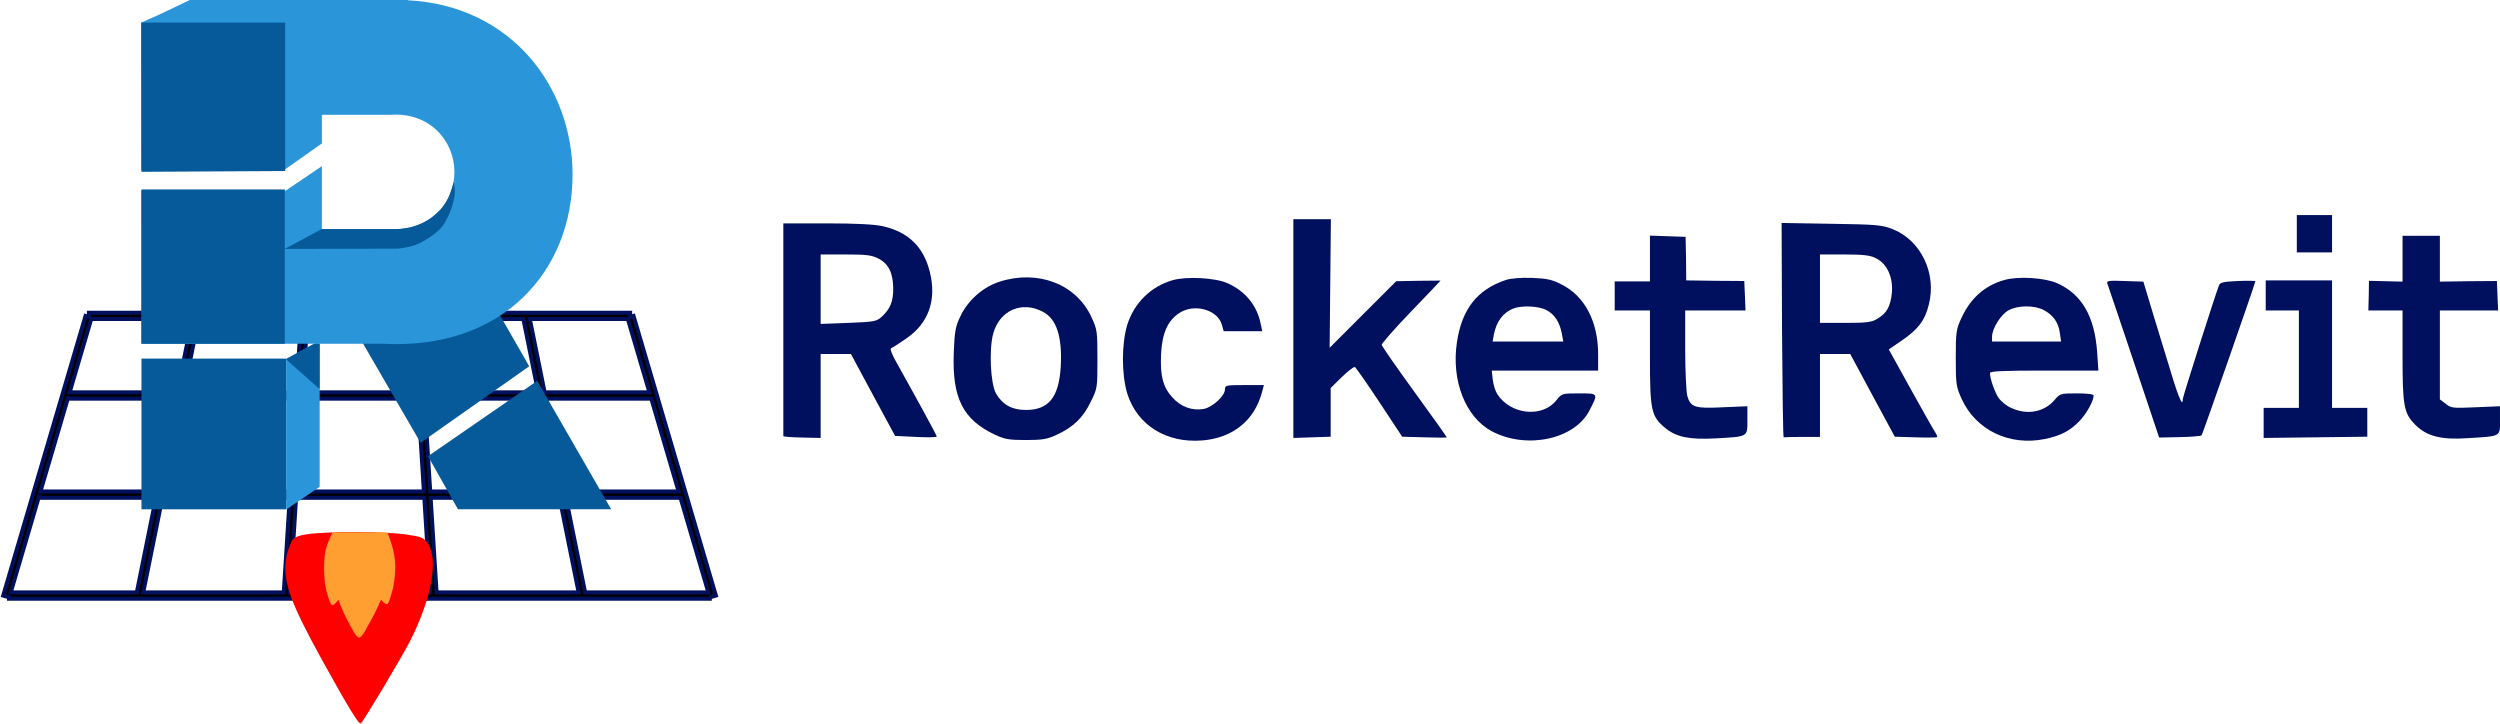<svg width="3150" height="912" viewBox="0 0 3150 912" fill="none" xmlns="http://www.w3.org/2000/svg">
<path d="M2893.98 294.511V318.021H2916.19H2938.39V294.511V271H2916.19H2893.98V294.511Z" fill="#00105E"/>
<path d="M1629.63 413.893V551.822L1653.14 551.039L1676.65 550.255V519.43V488.866L1690.75 475.021C1698.59 467.445 1705.91 461.698 1707.21 462.481C1708.52 463.265 1722.62 483.38 1738.3 507.152L1766.77 550.255L1794.99 551.039C1810.4 551.561 1822.94 551.561 1822.94 551.039C1822.94 550.516 1804.65 524.654 1782.19 493.829C1759.72 463.004 1741.17 436.097 1740.91 434.53C1740.91 432.701 1757.37 413.893 1778.01 392.472C1798.38 371.312 1815.1 353.81 1815.1 353.548C1815.1 353.548 1802.56 353.548 1787.15 353.81L1759.2 354.332L1717.4 396.129L1675.34 438.187L1676.13 357.206L1676.91 276.224H1653.14H1629.63V413.893Z" fill="#00105E"/>
<path d="M987 414.676C987 487.821 987 548.688 987 549.471C987 550.255 997.449 551.039 1010.51 551.3L1034.02 551.822V498.792V446.024H1053.09H1072.16L1099.85 497.486L1127.8 549.21L1153.93 550.516C1168.56 551.3 1180.31 551.039 1180.31 549.994C1180.31 548.426 1153.14 498.792 1130.15 457.779C1123.62 446.546 1121.01 439.232 1122.84 438.709C1124.41 438.187 1133.03 432.701 1141.65 426.693C1170.12 407.362 1180.57 377.843 1171.43 342.054C1163.59 310.968 1144.52 292.42 1112.65 285.106C1102.99 282.755 1079.48 281.449 1042.64 281.449H987V414.676ZM1106.9 325.858C1119.44 332.127 1125.45 344.144 1125.45 363.736C1125.45 379.933 1121.79 389.076 1111.08 399.002C1104.55 405.011 1101.94 405.533 1069.03 406.839L1034.02 408.146V364.259V320.633H1065.37C1091.49 320.633 1098.55 321.417 1106.9 325.858Z" fill="#00105E"/>
<path d="M2245.35 416.504C2245.87 490.954 2246.65 551.56 2247.44 551.037C2248.22 550.776 2258.67 550.515 2270.95 550.515H2293.15V498.269V446.023H2312.22H2331.29L2359.24 498.008L2387.46 550.254L2413.58 551.037C2428.21 551.56 2440.22 551.299 2440.75 550.776C2441.27 550.254 2440.22 547.38 2438.13 544.245C2436.04 541.372 2422.2 516.555 2407.05 489.387L2379.88 440.276L2395.82 429.304C2416.71 415.198 2425.33 403.965 2430.3 383.85C2440.49 344.665 2420.37 302.869 2384.84 288.762C2371.52 283.537 2364.99 282.754 2307.52 281.97L2244.82 280.925L2245.35 416.504ZM2363.68 325.334C2377.53 332.126 2385.37 349.106 2383.8 368.437C2382.23 385.679 2377.53 394.56 2365.51 401.614C2358.46 406.055 2352.19 406.838 2325.28 406.838H2293.15V363.735V320.632H2323.98C2347.75 320.632 2356.63 321.677 2363.68 325.334Z" fill="#00105E"/>
<path d="M2078.94 325.857V354.592H2056.74H2034.53V372.878V391.164H2056.74H2078.94V450.464C2078.94 517.861 2080.51 524.653 2098.54 539.543C2112.38 550.776 2128.84 554.172 2162.28 552.344C2202.77 549.993 2201.72 550.776 2201.72 529.617V511.853L2170.9 513.159C2135.37 514.988 2130.14 513.159 2125.96 498.791C2124.66 493.567 2123.35 467.183 2123.35 440.015V391.164H2161.23H2199.37L2198.59 372.617L2197.8 354.07L2161.23 353.809L2124.66 353.286L2124.4 325.857L2123.87 298.428L2101.41 297.644L2078.94 296.86V325.857Z" fill="#00105E"/>
<path d="M3027.21 326.12V354.855L3006.05 354.333L2984.89 353.81L2984.63 372.357L2984.11 391.166H3005.79H3027.21V447.592C3027.21 511.854 3028.78 520.736 3043.41 535.365C3057.77 549.733 3076.06 554.435 3109.5 552.084C3151.82 549.472 3149.99 550.517 3149.99 529.618V511.854L3119.42 513.161C3090.43 514.467 3088.08 514.206 3081.55 508.72L3074.23 503.234V447.069V391.166H3110.8H3147.64L3146.85 372.619L3146.07 354.071L3110.28 354.333L3074.23 354.855V325.858V297.123H3050.72H3027.21V326.12Z" fill="#00105E"/>
<path d="M1259.73 354.854C1238.83 361.384 1219.76 378.103 1210.09 398.479C1203.82 411.541 1202.78 417.288 1201.73 444.978C1199.64 501.665 1213.49 528.833 1253.46 547.642C1265.73 553.389 1271.22 554.434 1292.64 554.434C1313.8 554.434 1319.55 553.389 1331.82 547.642C1352.46 537.976 1364.48 526.482 1374.14 506.628C1382.76 489.387 1382.76 488.604 1382.76 452.554C1382.76 417.549 1382.5 415.198 1375.19 399.524C1356.12 357.988 1307.79 339.441 1259.73 354.854ZM1313.8 392.732C1331.3 401.614 1338.62 424.341 1336.53 461.958C1334.18 500.62 1321.38 516.555 1292.64 516.555C1275.14 516.555 1263.38 510.024 1255.02 495.918C1247.97 483.64 1245.88 439.753 1251.63 419.639C1259.99 390.903 1287.42 378.887 1313.8 392.732Z" fill="#00105E"/>
<path d="M1477.59 353.025C1450.16 360.862 1429 381.761 1420.38 409.19C1413.07 433.223 1413.07 472.146 1420.38 495.918C1432.92 535.887 1469.75 558.614 1514.95 554.957C1553.09 551.822 1580.25 530.14 1589.92 494.874L1592.53 485.208H1567.98C1544.73 485.208 1543.42 485.469 1543.42 490.694C1543.42 498.792 1527.75 513.16 1516.78 515.25C1502.41 517.862 1487.78 512.637 1477.33 500.882C1465.31 487.82 1461.66 473.714 1462.96 446.023C1464.27 420.162 1471.06 404.227 1485.69 394.561C1504.24 382.022 1533.76 389.859 1539.5 408.929L1541.85 417.288H1566.15H1590.44L1588.61 408.667C1584.17 385.157 1569.02 366.609 1546.29 356.683C1530.88 349.891 1494.83 348.062 1477.59 353.025Z" fill="#00105E"/>
<path d="M1897.39 352.766C1861.34 364.782 1842.01 389.338 1835.74 431.135C1828.42 479.463 1846.45 525.439 1879.36 543.203C1923.25 566.714 1984.38 553.652 2002.93 516.818C2013.9 495.398 2014.16 495.659 1989.6 495.659C1968.18 495.659 1967.92 495.659 1960.87 504.541C1943.1 526.745 1903.4 522.566 1886.68 496.704C1884.33 493.308 1881.71 485.21 1880.93 478.679L1879.62 466.923H1946.76H2013.64V446.286C2013.64 405.534 1996.92 373.403 1968.18 358.774C1955.64 352.243 1949.63 350.937 1930.56 350.153C1916.72 349.631 1903.66 350.676 1897.39 352.766ZM1948.33 390.644C1958.52 395.608 1965.31 406.057 1967.92 420.424L1969.75 430.351H1925.08H1880.67L1882.24 421.731C1885.37 405.273 1893.73 394.04 1906.53 388.816C1916.98 384.636 1938.4 385.42 1948.33 390.644Z" fill="#00105E"/>
<path d="M2525.65 352.763C2501.09 359.555 2483.07 375.49 2471.57 400.307C2464.78 414.936 2464.26 418.071 2464.26 451.247C2464.26 484.685 2464.78 487.297 2471.83 502.971C2489.86 542.155 2532.18 562.27 2576.59 553.127C2596.7 548.947 2608.2 542.939 2620.21 530.4C2629.09 521.257 2637.98 505.061 2637.98 498.269C2637.98 496.701 2629.62 495.656 2616.82 495.656C2596.44 495.656 2595.66 495.918 2588.86 503.755C2576.06 519.167 2554.64 523.347 2534.53 514.204C2528.52 511.591 2521.47 505.844 2518.59 501.926C2513.63 494.873 2507.36 477.37 2507.36 470.056C2507.36 467.705 2522.77 466.921 2575.54 466.921H2643.98L2642.42 443.933C2639.28 398.74 2623.09 370.788 2592.26 356.943C2576.33 349.89 2543.15 347.8 2525.65 352.763ZM2575.02 390.642C2586.77 396.65 2593.57 406.054 2595.4 419.377L2596.96 430.349H2553.34H2509.97V424.34C2509.97 413.891 2521.21 396.128 2530.87 390.903C2542.37 384.633 2563.26 384.372 2575.02 390.642Z" fill="#00105E"/>
<path d="M2655.22 357.205C2656 359.294 2671.15 403.965 2688.66 456.211L2720.53 551.299L2746.39 550.776C2760.76 550.515 2773.29 549.47 2774.08 548.425C2775.38 546.597 2841.74 356.943 2841.74 354.331C2841.74 353.809 2831.81 353.547 2819.79 354.07C2802.03 354.854 2797.33 355.898 2796.02 359.294C2791.06 371.833 2750.31 500.098 2750.31 502.71C2750.31 514.727 2744.04 499.053 2729.67 450.464C2720.26 420.161 2710.08 385.94 2706.68 374.968L2700.67 354.854L2677.16 354.07C2657.05 353.286 2653.91 353.809 2655.22 357.205Z" fill="#00105E"/>
<path d="M2854.8 372.096V391.166H2875.7H2896.59V452.555V513.944H2874.39H2852.19V532.752V551.822L2917.49 551.039L2982.8 550.255V532.23V513.944H2960.6H2938.39V433.485V353.287H2896.59H2854.8V372.096Z" fill="#00105E"/>
<path d="M793.998 399.272L798.251 398.021L902.041 750.451L894.367 752.711L894.366 752.707V754.43H11.296V752.6L4 750.451L107.79 398.021L111.949 399.245V394H793.998V399.272ZM713.15 627.251L737.256 746.43H892.518L857.42 627.251H713.15ZM13.523 746.43H172.351L196.456 627.251H49.79V623.282L13.523 746.43ZM180.513 746.43H357.532L365.054 627.251H204.618L180.513 746.43ZM365.548 746.43H542.111L534.59 627.251H373.069L365.548 746.43ZM550.127 746.43H729.095L704.988 627.251H542.605L550.127 746.43ZM687.89 502.36L711.532 619.251H855.063L820.64 502.36H687.89ZM50.977 619.251H198.074L221.718 502.36H86.287V499.353L50.977 619.251ZM206.236 619.251H365.559L372.935 502.36H229.879L206.236 619.251ZM373.574 619.251H534.085L526.709 502.36H380.95L373.574 619.251ZM542.101 619.251H703.371L679.728 502.36H534.725L542.101 619.251ZM667.59 402L686.271 494.36H818.283L791.084 402H667.59ZM87.758 494.36H223.336L242.018 402H114.957L87.758 494.36ZM231.497 494.36H373.439L379.268 402H250.179L231.497 494.36ZM381.455 494.36H526.204L520.375 402H387.284L381.455 494.36ZM534.22 494.36H678.109L659.429 402H528.392L534.22 494.36Z" fill="black"/>
<path d="M793.998 399.272H791.498V402.614L794.704 401.671L793.998 399.272ZM798.251 398.021L800.649 397.314L799.943 394.916L797.545 395.622L798.251 398.021ZM902.041 750.451L902.747 752.849L905.145 752.143L904.439 749.745L902.041 750.451ZM894.367 752.711L891.942 753.317L892.574 755.845L895.073 755.109L894.367 752.711ZM894.366 752.707L896.792 752.101L891.866 752.707H894.366ZM894.366 754.43V756.93H896.866V754.43H894.366ZM11.296 754.43H8.796V756.93H11.296V754.43ZM11.296 752.6H13.796V750.73L12.002 750.201L11.296 752.6ZM4 750.451L1.602 749.745L0.896 752.143L3.294 752.849L4 750.451ZM107.79 398.021L108.496 395.622L106.098 394.916L105.392 397.314L107.79 398.021ZM111.949 399.245L111.243 401.643L114.449 402.587V399.245H111.949ZM111.949 394V391.5H109.449V394H111.949ZM793.998 394H796.498V391.5H793.998V394ZM713.15 627.251V624.751H710.094L710.7 627.747L713.15 627.251ZM737.256 746.43L734.805 746.925L735.211 748.93H737.256V746.43ZM892.518 746.43V748.93H895.86L894.916 745.723L892.518 746.43ZM857.42 627.251L859.818 626.545L859.29 624.751H857.42V627.251ZM13.523 746.43L11.125 745.723L10.181 748.93H13.523V746.43ZM172.351 746.43V748.93H174.396L174.801 746.925L172.351 746.43ZM196.456 627.251L198.906 627.747L199.512 624.751H196.456V627.251ZM49.79 627.251H47.29V629.751H49.79V627.251ZM49.79 623.282H52.29L47.392 622.576L49.79 623.282ZM180.513 746.43L178.062 745.934L177.456 748.93H180.513V746.43ZM357.532 746.43V748.93H359.879L360.027 746.587L357.532 746.43ZM365.054 627.251L367.549 627.408L367.716 624.751H365.054V627.251ZM204.618 627.251V624.751H202.573L202.168 626.755L204.618 627.251ZM365.548 746.43L363.053 746.272L362.885 748.93H365.548V746.43ZM542.111 746.43V748.93H544.774L544.606 746.272L542.111 746.43ZM534.59 627.251L537.085 627.094L536.937 624.751H534.59V627.251ZM373.069 627.251V624.751H370.722L370.574 627.094L373.069 627.251ZM550.127 746.43L547.632 746.587L547.78 748.93H550.127V746.43ZM729.095 746.43V748.93H732.151L731.545 745.934L729.095 746.43ZM704.988 627.251L707.439 626.755L707.033 624.751H704.988V627.251ZM542.605 627.251V624.751H539.943L540.11 627.408L542.605 627.251ZM687.89 502.36V499.86H684.833L685.439 502.856L687.89 502.36ZM711.532 619.251L709.082 619.747L709.487 621.751H711.532V619.251ZM855.063 619.251V621.751H858.406L857.462 618.545L855.063 619.251ZM820.64 502.36L823.038 501.654L822.51 499.86H820.64V502.36ZM50.977 619.251L48.579 618.545L47.635 621.751H50.977V619.251ZM198.074 619.251V621.751H200.119L200.525 619.747L198.074 619.251ZM221.718 502.36L224.168 502.856L224.774 499.86H221.718V502.36ZM86.287 502.36H83.787V504.86H86.287V502.36ZM86.287 499.353H88.787L83.889 498.646L86.287 499.353ZM206.236 619.251L203.786 618.755L203.18 621.751H206.236V619.251ZM365.559 619.251V621.751H367.906L368.054 619.408L365.559 619.251ZM372.935 502.36L375.43 502.518L375.597 499.86H372.935V502.36ZM229.879 502.36V499.86H227.834L227.429 501.865L229.879 502.36ZM373.574 619.251L371.079 619.094L370.911 621.751H373.574V619.251ZM534.085 619.251V621.751H536.748L536.58 619.094L534.085 619.251ZM526.709 502.36L529.204 502.203L529.056 499.86H526.709V502.36ZM380.95 502.36V499.86H378.603L378.455 502.203L380.95 502.36ZM542.101 619.251L539.606 619.408L539.753 621.751H542.101V619.251ZM703.371 619.251V621.751H706.427L705.821 618.755L703.371 619.251ZM679.728 502.36L682.178 501.865L681.772 499.86H679.728V502.36ZM534.725 502.36V499.86H532.062L532.23 502.518L534.725 502.36ZM667.59 402V399.5H664.534L665.139 402.496L667.59 402ZM686.271 494.36L683.821 494.856L684.227 496.86H686.271V494.36ZM818.283 494.36V496.86H821.626L820.681 493.654L818.283 494.36ZM791.084 402L793.482 401.294L792.954 399.5H791.084V402ZM87.758 494.36L85.36 493.654L84.415 496.86H87.758V494.36ZM223.336 494.36V496.86H225.381L225.786 494.856L223.336 494.36ZM242.018 402L244.468 402.496L245.074 399.5H242.018V402ZM114.957 402V399.5H113.087L112.559 401.294L114.957 402ZM231.497 494.36L229.047 493.865L228.441 496.86H231.497V494.36ZM373.439 494.36V496.86H375.787L375.934 494.518L373.439 494.36ZM379.268 402L381.763 402.157L381.93 399.5H379.268V402ZM250.179 402V399.5H248.134L247.728 401.504L250.179 402ZM381.455 494.36L378.96 494.203L378.792 496.86H381.455V494.36ZM526.204 494.36V496.86H528.867L528.699 494.203L526.204 494.36ZM520.375 402L522.87 401.843L522.722 399.5H520.375V402ZM387.284 402V399.5H384.937L384.789 401.843L387.284 402ZM534.22 494.36L531.725 494.518L531.873 496.86H534.22V494.36ZM678.109 494.36V496.86H681.166L680.56 493.865L678.109 494.36ZM659.429 402L661.879 401.504L661.474 399.5H659.429V402ZM528.392 402V399.5H525.729L525.897 402.157L528.392 402ZM793.998 399.272L794.704 401.671L798.957 400.419L798.251 398.021L797.545 395.622L793.292 396.874L793.998 399.272ZM798.251 398.021L795.853 398.727L899.643 751.157L902.041 750.451L904.439 749.745L800.649 397.314L798.251 398.021ZM902.041 750.451L901.335 748.053L893.661 750.313L894.367 752.711L895.073 755.109L902.747 752.849L902.041 750.451ZM894.367 752.711L896.793 752.105L896.792 752.101L894.366 752.707L891.941 753.313L891.942 753.317L894.367 752.711ZM894.366 752.707H891.866V754.43H894.366H896.866V752.707H894.366ZM894.366 754.43V751.93H11.296V754.43V756.93H894.366V754.43ZM11.296 754.43H13.796V752.6H11.296H8.796V754.43H11.296ZM11.296 752.6L12.002 750.201L4.706 748.053L4 750.451L3.294 752.849L10.59 754.998L11.296 752.6ZM4 750.451L6.398 751.157L110.188 398.727L107.79 398.021L105.392 397.314L1.602 749.745L4 750.451ZM107.79 398.021L107.084 400.419L111.243 401.643L111.949 399.245L112.655 396.847L108.496 395.622L107.79 398.021ZM111.949 399.245H114.449V394H111.949H109.449V399.245H111.949ZM111.949 394V396.5H793.998V394V391.5H111.949V394ZM793.998 394H791.498V399.272H793.998H796.498V394H793.998ZM713.15 627.251L710.7 627.747L734.805 746.925L737.256 746.43L739.706 745.934L715.601 626.755L713.15 627.251ZM737.256 746.43V748.93H892.518V746.43V743.93H737.256V746.43ZM892.518 746.43L894.916 745.723L859.818 626.545L857.42 627.251L855.022 627.957L890.119 747.136L892.518 746.43ZM857.42 627.251V624.751H713.15V627.251V629.751H857.42V627.251ZM13.523 746.43V748.93H172.351V746.43V743.93H13.523V746.43ZM172.351 746.43L174.801 746.925L198.906 627.747L196.456 627.251L194.006 626.755L169.9 745.934L172.351 746.43ZM196.456 627.251V624.751H49.79V627.251V629.751H196.456V627.251ZM49.79 627.251H52.29V623.282H49.79H47.29V627.251H49.79ZM49.79 623.282L47.392 622.576L11.125 745.723L13.523 746.43L15.922 747.136L52.188 623.988L49.79 623.282ZM180.513 746.43V748.93H357.532V746.43V743.93H180.513V746.43ZM357.532 746.43L360.027 746.587L367.549 627.408L365.054 627.251L362.559 627.094L355.037 746.272L357.532 746.43ZM365.054 627.251V624.751H204.618V627.251V629.751H365.054V627.251ZM204.618 627.251L202.168 626.755L178.062 745.934L180.513 746.43L182.963 746.925L207.069 627.747L204.618 627.251ZM365.548 746.43V748.93H542.111V746.43V743.93H365.548V746.43ZM542.111 746.43L544.606 746.272L537.085 627.094L534.59 627.251L532.095 627.408L539.616 746.587L542.111 746.43ZM534.59 627.251V624.751H373.069V627.251V629.751H534.59V627.251ZM373.069 627.251L370.574 627.094L363.053 746.272L365.548 746.43L368.043 746.587L375.564 627.408L373.069 627.251ZM550.127 746.43V748.93H729.095V746.43V743.93H550.127V746.43ZM729.095 746.43L731.545 745.934L707.439 626.755L704.988 627.251L702.538 627.747L726.644 746.925L729.095 746.43ZM704.988 627.251V624.751H542.605V627.251V629.751H704.988V627.251ZM542.605 627.251L540.11 627.408L547.632 746.587L550.127 746.43L552.622 746.272L545.101 627.094L542.605 627.251ZM687.89 502.36L685.439 502.856L709.082 619.747L711.532 619.251L713.983 618.755L690.34 501.865L687.89 502.36ZM711.532 619.251V621.751H855.063V619.251V616.751H711.532V619.251ZM855.063 619.251L857.462 618.545L823.038 501.654L820.64 502.36L818.241 503.067L852.665 619.957L855.063 619.251ZM820.64 502.36V499.86H687.89V502.36V504.86H820.64V502.36ZM50.977 619.251V621.751H198.074V619.251V616.751H50.977V619.251ZM198.074 619.251L200.525 619.747L224.168 502.856L221.718 502.36L219.267 501.865L195.624 618.755L198.074 619.251ZM221.718 502.36V499.86H86.287V502.36V504.86H221.718V502.36ZM86.287 502.36H88.787V499.353H86.287H83.787V502.36H86.287ZM86.287 499.353L83.889 498.646L48.579 618.545L50.977 619.251L53.376 619.957L88.685 500.059L86.287 499.353ZM206.236 619.251V621.751H365.559V619.251V616.751H206.236V619.251ZM365.559 619.251L368.054 619.408L375.43 502.518L372.935 502.36L370.44 502.203L363.064 619.094L365.559 619.251ZM372.935 502.36V499.86H229.879V502.36V504.86H372.935V502.36ZM229.879 502.36L227.429 501.865L203.786 618.755L206.236 619.251L208.687 619.747L232.329 502.856L229.879 502.36ZM373.574 619.251V621.751H534.085V619.251V616.751H373.574V619.251ZM534.085 619.251L536.58 619.094L529.204 502.203L526.709 502.36L524.214 502.518L531.59 619.408L534.085 619.251ZM526.709 502.36V499.86H380.95V502.36V504.86H526.709V502.36ZM380.95 502.36L378.455 502.203L371.079 619.094L373.574 619.251L376.069 619.408L383.445 502.518L380.95 502.36ZM542.101 619.251V621.751H703.371V619.251V616.751H542.101V619.251ZM703.371 619.251L705.821 618.755L682.178 501.865L679.728 502.36L677.277 502.856L700.921 619.747L703.371 619.251ZM679.728 502.36V499.86H534.725V502.36V504.86H679.728V502.36ZM534.725 502.36L532.23 502.518L539.606 619.408L542.101 619.251L544.596 619.094L537.22 502.203L534.725 502.36ZM667.59 402L665.139 402.496L683.821 494.856L686.271 494.36L688.722 493.865L670.04 401.504L667.59 402ZM686.271 494.36V496.86H818.283V494.36V491.86H686.271V494.36ZM818.283 494.36L820.681 493.654L793.482 401.294L791.084 402L788.686 402.706L815.885 495.067L818.283 494.36ZM791.084 402V399.5H667.59V402V404.5H791.084V402ZM87.758 494.36V496.86H223.336V494.36V491.86H87.758V494.36ZM223.336 494.36L225.786 494.856L244.468 402.496L242.018 402L239.567 401.504L220.886 493.865L223.336 494.36ZM242.018 402V399.5H114.957V402V404.5H242.018V402ZM114.957 402L112.559 401.294L85.36 493.654L87.758 494.36L90.156 495.067L117.355 402.706L114.957 402ZM231.497 494.36V496.86H373.439V494.36V491.86H231.497V494.36ZM373.439 494.36L375.934 494.518L381.763 402.157L379.268 402L376.773 401.843L370.944 494.203L373.439 494.36ZM379.268 402V399.5H250.179V402V404.5H379.268V402ZM250.179 402L247.728 401.504L229.047 493.865L231.497 494.36L233.947 494.856L252.629 402.496L250.179 402ZM381.455 494.36V496.86H526.204V494.36V491.86H381.455V494.36ZM526.204 494.36L528.699 494.203L522.87 401.843L520.375 402L517.88 402.157L523.709 494.518L526.204 494.36ZM520.375 402V399.5H387.284V402V404.5H520.375V402ZM387.284 402L384.789 401.843L378.96 494.203L381.455 494.36L383.95 494.518L389.779 402.157L387.284 402ZM534.22 494.36V496.86H678.109V494.36V491.86H534.22V494.36ZM678.109 494.36L680.56 493.865L661.879 401.504L659.429 402L656.978 402.496L675.659 494.856L678.109 494.36ZM659.429 402V399.5H528.392V402V404.5H659.429V402ZM528.392 402L525.897 402.157L531.725 494.518L534.22 494.36L536.715 494.203L530.887 401.843L528.392 402Z" fill="#00105E"/>
<path d="M360.342 704.83C356.471 733.377 365.422 758.295 406.307 832.565C439.934 893.288 452.514 913.609 454.691 911.432C459.288 906.835 505.737 828.936 516.623 807.889C543.961 753.94 552.67 705.072 539.122 684.751C533.074 676.283 529.485 676.283 511.583 673.38C488.843 669.993 412.067 669.026 385.456 673.38C376.505 674.59 371.491 677.115 369.314 679.292C367.137 681.47 362.035 692.976 360.342 704.83Z" fill="#FF0000"/>
<path d="M426.267 755.59C426.267 755.59 419.461 766.108 416.987 761.159C414.512 756.209 411.888 748.203 410.181 739.505C408.407 730.468 408.325 715.995 408.325 715.995C408.325 715.995 408.31 702.248 410.181 693.723C412.23 684.387 418.843 670.832 418.843 670.832H488.134C488.134 670.832 493.613 684.529 495.558 693.723C497.37 702.285 497.982 707.244 498.033 715.995C498.086 725.227 495.558 739.505 495.558 739.505C495.558 739.505 490.609 759.921 488.134 761.159C485.66 762.396 480.091 755.59 480.091 755.59C480.091 755.59 473.308 771.457 467.718 780.956C462.347 790.082 456.582 803.847 452.251 803.228C447.92 802.61 442.436 790.118 437.403 780.956C432.194 771.474 426.267 755.59 426.267 755.59Z" fill="#FF9F31"/>
<path d="M447.48 415.786L627.663 393.264L666.818 461.525L529.948 557.853L447.48 415.786Z" fill="#065A9A"/>
<rect x="178.246" y="28.414" width="180.875" height="186.419" fill="#065A9A"/>
<rect x="178.246" y="239.781" width="180.875" height="193.349" fill="#065A9A"/>
<rect x="178.246" y="451.842" width="182.261" height="189.884" fill="#065A9A"/>
<path d="M539.304 574.831L676.866 479.889L770.075 641.706H577.073L539.304 574.831Z" fill="#065A9A"/>
<path d="M513.961 0.338C643.497 6.922 721.42 108.883 721.42 220.047C721.42 340.984 634.037 441.27 482.487 433.13H178.882C178.882 361.89 178.744 300.288 178.598 240.509H359.501L360.39 239.908L405.562 209.35V216.187C405.56 216.364 405.558 216.542 405.558 216.72C405.558 216.897 405.56 217.075 405.562 217.252V288.689H488.162C489.712 288.757 491.273 288.792 492.844 288.792C496.509 288.963 500.076 288.924 503.537 288.689H504.557V288.613C546.342 285.294 572.572 253.222 572.572 216.72C572.572 176.915 540.69 141.373 492.844 144.646H405.562V180.745L403.537 182.172L358.696 213.764L178.572 214.798H178.535C178.387 154.657 178.247 95.231 178.247 28.413C194.191 20.794 191.007 23.016 204.479 16.578L222.33 8.048L239.171 0H513.961V0.338Z" fill="#2A95D9"/>
<path d="M360.508 642.052V452.368L402.781 429.299V613.444L360.508 642.052Z" fill="#2A95D9"/>
<path d="M402.781 490.284L360.161 452.515L395.158 433.457H402.781V490.284Z" fill="#065A9A"/>
<path d="M178.309 238.715H358.843V432.983H178.309V238.715Z" fill="#065A9A"/>
<path d="M178.06 28.467H359.343V215.494L178.309 216.493L178.06 28.467Z" fill="#065A9A"/>
<path d="M405.37 288.619C390.209 296.723 359.677 313.07 358.844 313.626L501.896 313.279C501.896 313.279 511.326 312.107 517.173 310.5C521.887 309.204 524.555 308.414 528.979 306.332C532.661 304.599 534.558 303.286 538.006 301.122C542.052 298.583 544.372 297.194 548.075 294.176L548.238 294.043C551.93 291.034 554.1 289.265 557.103 285.493C560.246 281.544 561.405 278.874 563.7 274.378C565.854 270.159 566.974 267.728 568.561 263.264C570.071 259.016 570.808 256.572 571.686 252.15C572.642 247.331 573.182 244.558 573.075 239.646C572.985 235.542 571.686 229.227 571.686 229.227C571.686 229.227 569.965 235.637 568.561 239.646C566.912 244.353 566.038 247.05 563.7 251.455C561.495 255.609 560.058 257.87 557.103 261.528C553.969 265.407 551.872 267.326 548.075 270.558C544.378 273.705 542.173 275.359 538.006 277.852C533.373 280.623 530.576 281.899 525.506 283.756C519.855 285.826 516.519 286.628 510.576 287.577C505.205 288.434 502.127 288.619 496.688 288.619H405.37Z" fill="#065A9A"/>
</svg>
